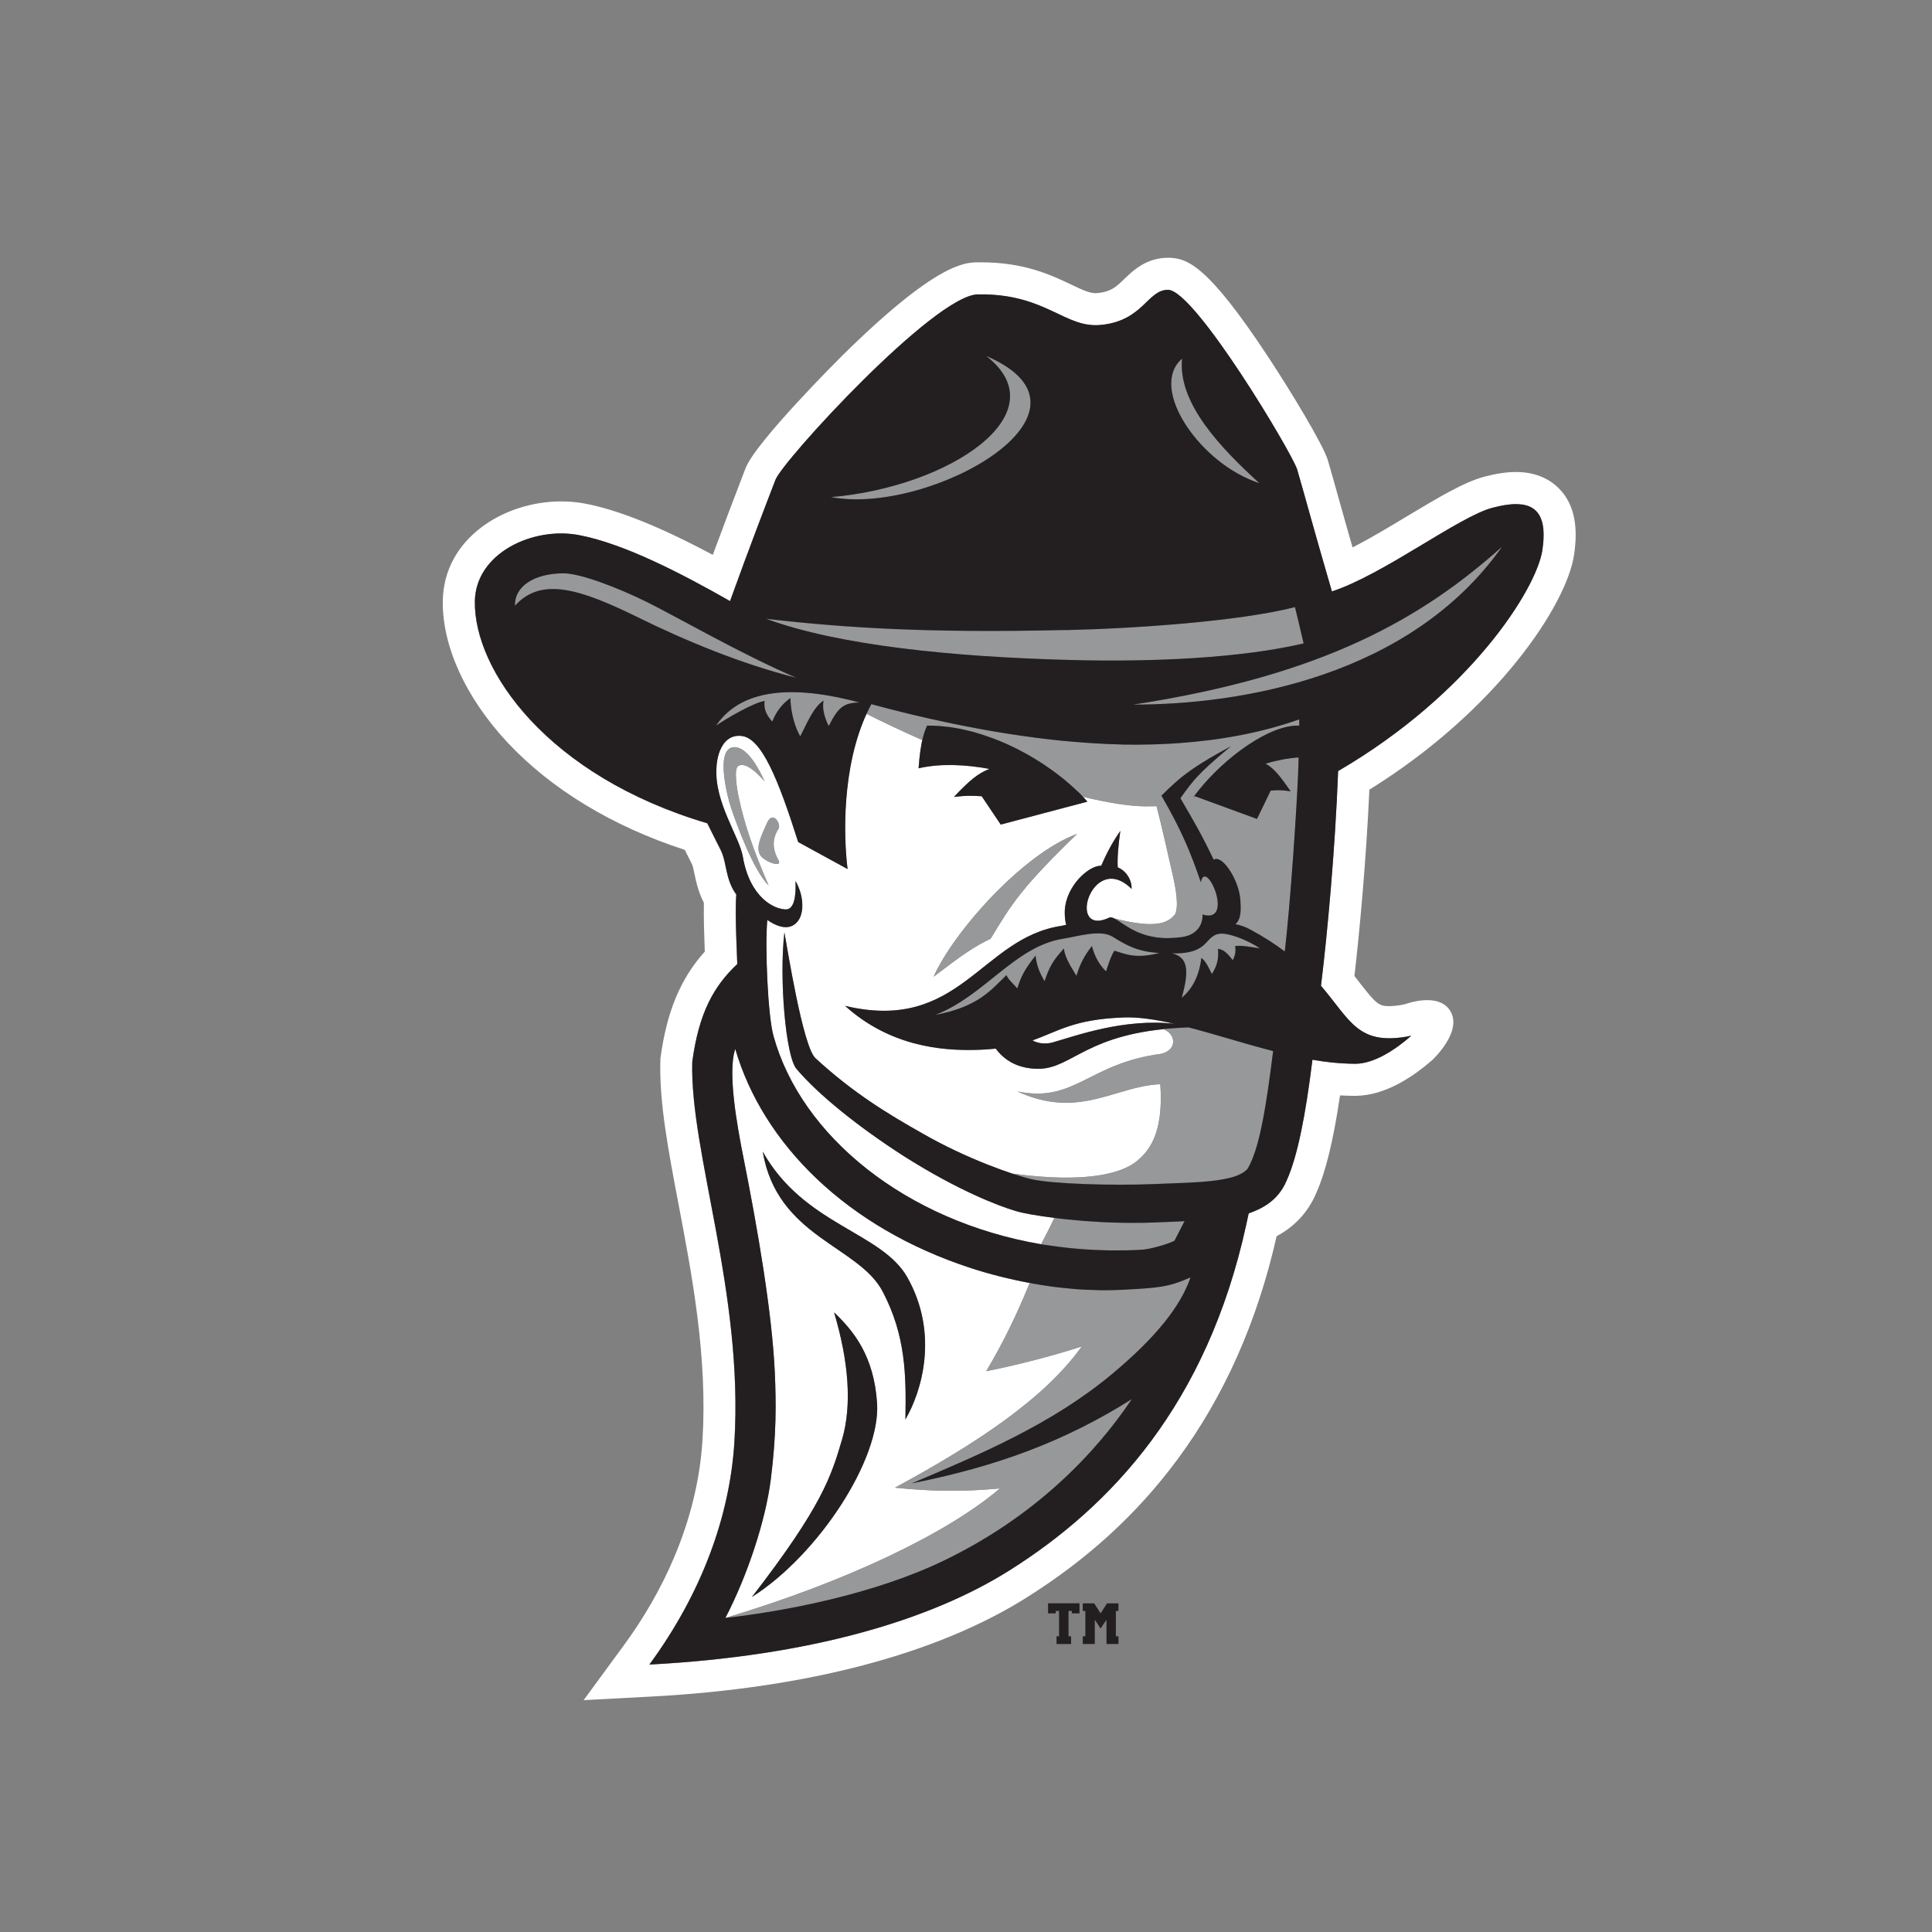 <?xml version="1.0" encoding="UTF-8"?><svg id="Layer_1" xmlns="http://www.w3.org/2000/svg" viewBox="0 0 360 360"><rect x="0" y="0" width="360" height="360" fill="#808080" stroke="none"/><defs><style>.cls-1{fill:#fff;}.cls-2{fill:#979899;}.cls-3{fill:#231f20;}</style></defs><path class="cls-1" d="m182.54,54.86c.15,0,.29,0,.44,0-.05,0-.09,0-.14,0-.2,0-.4,0-.61,0,.1,0,.21,0,.31,0Z"/><path class="cls-1" d="m290.95,91.52c-1.39-1.62-4-3.57-8.47-3.57-1.74,0-3.67.29-5.91.88-3.76.99-8.65,3.93-14.31,7.32-3.25,1.96-6.91,4.16-10.23,5.86-1.12-3.9-1.94-6.83-2.67-9.43l-.02-.08c-.65-2.31-1.26-4.5-1.89-6.67-.87-2.98-7.2-13.36-11.22-19.44-11.17-16.94-15-18.33-18.53-18.36h-.02c-4.09,0-6.56,2.39-8.2,3.97-1.46,1.41-2.43,2.35-4.87,2.6-.17.02-.31.03-.45.03-1.14,0-2.42-.58-4.57-1.61-3.67-1.75-8.7-4.14-16.76-4.14-.24,0-.49,0-.73,0-2.32.04-7.75.14-25.48,17.71-.16.16-15.83,15.77-17.7,20.67l-.79,2.06-.02.06c-1.42,3.7-3.17,8.27-5.29,14.01-9.89-5.28-17.71-8.41-23.9-9.57-1.4-.26-2.87-.39-4.36-.39-10.71,0-21.89,6.94-22.05,18.55-.12,8.42,4.27,18.02,12.03,26.34,8.17,8.74,19.6,15.67,33.06,20.04l.25.5.04.08c.37.72.72,1.42,1.04,2.07l.02.05.03.05c.11.22.29,1.08.4,1.6.31,1.47.72,3.44,1.78,5.51-.06,2.64.06,6.2.17,9.09-4.53,5.05-7.07,11.15-8.24,19.73l-.04.28v.04s0,.04,0,.04v.28c-.22,7.71,1.46,16.57,3.41,26.82,2.53,13.33,5.4,28.43,4.44,43.86-.42,6.74-1.98,13.57-4.65,20.29l-.62,1.51c-2.39,5.67-5.56,11.21-9.42,16.47l-6.6,9-.86,1.17,1.45-.08,11.14-.59c29.02-1.54,53.2-7.91,69.94-18.44,11.37-7.15,20.54-15.53,28.03-25.62,8.73-11.74,14.98-25.78,18.57-41.72,3.41-1.83,5.88-4.51,7.36-7.99,1.77-3.93,3.2-9.74,4.46-18.25.86.05,1.7.08,2.51.08.18,0,.36,0,.54,0,5.51-.1,10.75-3.69,14.17-6.7,0,0,5.55-5.14,3.4-8.98-2.14-3.83-8.54-1.38-8.54-1.38-1.13.23-2.1.35-2.9.35-1.92,0-2.43-.4-5.44-4.26l-.09-.12c-.31-.4-.63-.81-.97-1.24.98-8.37,2.2-21.77,2.79-34.72,23.91-14.86,36.68-34.44,38.12-43.65.82-5.28.06-9.19-2.34-11.99Zm-3.57,11.07c-1.11,7.14-13.32,26.68-38.05,41.1-.55,14.78-2.07,30.8-3.08,39.06-.04.28-.07.61-.11.95,5.58,6.54,6.92,11.33,16.83,9.31-3.05,2.67-6.9,5.16-10.32,5.22-.07,0-.14,0-.21,0-.34,0-.69-.02-1.04-.02-2.2-.05-4.5-.31-6.86-.73-1.27,10.34-2.79,18.08-4.81,22.51-1.66,3.99-4.97,5.37-7.07,6.12-.12.59-.32,1.49-.45,2.08-7.31,33.5-25.24,52.56-44.15,64.46-14.81,9.32-37.23,15.95-67.07,17.53,9.81-13.38,14.98-27.71,15.84-41.43,1.73-27.85-8.31-54.04-7.85-70.89,1.24-9.13,3.98-14.05,8.39-18.22,0-.62-.5-9.63-.18-12.93-2.12-2.92-1.75-6.03-2.92-8.32-.74-1.5-1.66-3.26-2.49-4.97-29.78-8.82-43.5-28.53-43.31-41.34.13-9.01,10.84-13.96,19.33-12.37,8.56,1.6,19.45,7.33,28.22,12.31,3.68-10.21,6.55-17.63,8.46-22.6,1.37-3.59,29.6-34.41,37.7-34.55.21,0,.42,0,.62,0,.05,0,.1,0,.15,0h-.58c12.58-.15,16.03,6.43,22.83,5.68,7.83-.81,8.58-6.55,12.43-6.53-.13,0-.25.02-.38.03.12-.01.24-.03.36-.03h.01c5.01.04,23.21,30.59,24.06,33.49,1.55,5.35,2.88,10.42,6.47,22.71,9.62-3.14,23.69-13.97,29.91-15.59,1.63-.42,3.11-.68,4.39-.68h.02c.28,0,.55.02.8.04-.09,0-.19,0-.29-.01,3.48.21,5.32,2.51,4.37,8.63Z"/><path class="cls-1" d="m209.27,189.59c-9.14.32-12.15,2.6-16.87,4.26,1.25.77,2.91.63,3.76.38,4.25-1.2,13.2-4.52,22.67-3.47-3.5-.8-6.74-1.29-9.56-1.18Z"/><path class="cls-1" d="m223.84,220.22s0,0,0,0c-.1,0-.2.02-.31.03.1,0,.21-.02.3-.02Z"/><path class="cls-1" d="m228.41,193.35h0s-.06-.02-.09-.03c.03,0,.06.01.09.03Z"/><path class="cls-1" d="m215.52,150.21c-.67.01-1.37.02-2.09.02-2.83,0-6.84-.62-11.68-1.79-.02-.03-.05-.05-.08-.08.33.35.65.69.94,1.03l-16.15,4.27-3.55-5.28c-2-.1-2.71-.16-5.17.13,2.94-3.13,4.52-4.39,6.62-5.22-4.46-.82-9.06-1.06-13.21-.12.18-2.38.41-4.28.86-5.93-.06.22-.13.42-.18.65-3.42-1.5-6.89-3.14-10.39-4.89-4.58,9.98-4.29,22.82-3.53,28.92-3.23-1.75-6.71-3.67-9.2-5.03-3.73-11.75-6.83-19.4-10.57-19.77-3.29-.37-4.53,3.1-4.66,5.9-.43,6.46,4.29,12.86,4.91,16.59,1.3,7.58,5.84,9.88,8.14,9.83,1.43-.12,1.8-2.43,1.68-5.29,1.81,3.11,1.81,7.35-.75,8.4-1.27.53-2.93-.04-4.51-1.15-.44,4.95.08,17.73,1.15,21.6,5.16,18.75,24.78,34.55,49.89,38.84.84-1.58,1.72-3.29,2.46-4.91.13.02.28.04.42.05-3.58-.43-6.36-.94-7.64-1.34-3.17-.93-10.82-3.86-20.89-10.26-8.51-5.47-15.97-11.5-19.95-16.23-1.99-2.3-3.24-16.78-2.24-25.42.5,2.67,3.42,21.25,5.78,23.44,7.03,6.46,13.36,10.31,20.08,14.1,8.02,4.61,16.78,7.66,20.2,8.46-.87-.2-2.08-.55-3.53-1.03,13.9,1.88,20.2-.16,22.8-2.07,2.36-1.81,5.4-5.03,4.72-14.6-8.33.32-15.11,6.64-26.61,1.36,10.76,2.17,13.11-5.22,26.79-7.02,3.11-.79,2.69-3.74.38-4.61-15.46,1.6-17.54,7.96-24.25,7.35-1.26-.1-4.57-.47-6.97-3.72-1.11.11-2.31.2-3.66.23-6.59.19-16.16-.74-24.42-8.2,21.44,5.1,25.29-12.68,40.34-14.91.29-.08.58-.14.86-.19-.2-.71-.29-1.58-.26-2.63.21-4.63,4.5-8.46,6.79-8.38.78-1.77,1.79-3.96,3.56-6.49-.37,2.57-.59,5.04-.48,6.8,1.5.58,2.65,2.3,2.58,4.01-7.41-7.35-12.34,9.28-4.04,5.3.26-.03.57.07.91.26-.03-.02-.07-.05-.1-.06,7.75,1.98,9.97.85,11.29-.71.74-1.32.27-4.52-.41-7.44-1.05-4.67-2.01-8.9-3-12.76Zm-79.28.35c-.68-1.99-2.87-10.48.14-11.28,1.58-.42,3.78,1.17,6.08,6.29-2.78-3.17-4.23-3.32-4.93-2.82-.82.58-.23,4.19.14,5.93,1.06,4.91,2.67,9.69,5.54,16.28-2.86-2.86-5.97-11.44-6.97-14.42Zm5.35,8.65c-.72-1.44.14-3.22,1.34-5.88,1.11-2.45,2.65.29,2.14,1.06-1.21,1.88-1.21,3.75-.01,5.89.85,1.53-2.82.27-3.47-1.07Zm43,15.7c-3.17,1.55-4.91,2.73-10.63,7.09,3.78-8.45,16.7-22.94,26.73-26.61-10.38,10.07-12.12,12.93-16.1,19.52Z"/><path class="cls-1" d="m222.58,145.28c.1-.12.21-.24.32-.36,0,0,0,0,0,0-.11.12-.21.24-.32.36Z"/><path class="cls-1" d="m191.86,239.07c.22.05.47.08.69.11-4.31-.77-8.28-1.8-11.62-2.89-23.15-7.53-38.77-23.18-43.93-40.84-1.48,4.27.35,14.35,1.5,20.12,2.61,13.05,5.37,28.94,5.87,40.23.24,5.54.32,11.37-.75,19.86-.95,7.51-4.24,17.67-8.46,25.81,22.48-6.72,41.38-15.76,51.16-24.13-7.24.66-12.86.54-19.56-.14,15.08-8.15,27.92-16.62,34.81-26.32-5.19,1.69-11.67,3.39-17.81,4.62,3.25-5.42,5.87-10.93,8.11-16.45Zm-51.75,58.51c13.07-16.9,14.79-22.52,16.8-29.36,1.86-6.37,1.24-14.54-1.49-23.66,3.69,3.5,7.43,8.15,8.01,16.91.69,10.4-10.88,28.21-23.32,36.12Zm28.6-33.08c.15-8.23.07-15.61-4.23-23.82-4.49-8.58-19.66-10.1-22.36-26.1,7.67,13.72,22.18,14.96,26.95,23.44,5.96,10.58,2.63,21.37-.36,26.47Z"/><path class="cls-2" d="m187.53,181.7c.31.78,1.4,1.74,2.03,2.48.74-2.37,1.46-3.65,3.4-6.12.19,1.77.68,3.06,1.68,4.77.83-2.46,1.44-3.74,3.61-6.09.12,1.35.9,2.8,2.33,5.1.68-2.25,1.42-3.67,2.89-5.57.4,1.66,1.24,3.38,2.62,4.73.53-1.58,1-3.05,1.56-3.85,1.95.56,3.87,1.59,8.38.42-4.24-.25-6.27-1.53-8.72-3.03-2.28-1.41-6.55-.03-9.13.36-9.06,1.4-14.71,10.67-23.9,14.21,7.88-1.47,10.32-4.55,13.25-7.41Z"/><path class="cls-2" d="m234.71,176.7c-.83-.7-3.06-1.68-3.52-1.86-4.23-1.63-4.94-.83-6.48.84-1.53,1.68-3.82,2.01-6.33,1.94,2.95.73,3.27,3.08,1.81,8.28,1.32-1.1,3.17-3.22,3.65-7.42.89.61,1.52,2.12,1.96,3,1.2-1.86,1.25-3.19,1.14-4.68,1.02.06,1.78.81,2.75,2.1.51-.95.6-1.77.44-2.65,1.37-.12,2.42.09,4.58.44Z"/><path class="cls-2" d="m143.9,134.44c.81-2.01,1.93-3.35,3.39-4.38,0,1.46.37,4.57,1.82,7.13,1.27-2.37,2.39-5.37,4.35-6.66-.2,1.02-.13,2.59.96,4.75,1.77-3.52,2.82-4.37,5.75-4.38-10.61-2.88-21.58-3.36-26.74,4.3,1.96-1.35,7.11-4.34,9.04-4.59-.18,1.45.32,2.6,1.43,3.83Z"/><path class="cls-2" d="m204.91,240.4c-.4,0-.8-.03-1.2-.04-1-.03-2.01-.07-3-.14-.47-.04-.94-.09-1.4-.13-.92-.08-1.83-.18-2.73-.29-.47-.05-.93-.12-1.39-.19-.89-.13-1.77-.27-2.63-.43-.22-.04-.47-.07-.69-.11-2.24,5.51-4.86,11.02-8.11,16.45,6.14-1.23,12.62-2.93,17.81-4.62-6.89,9.69-19.73,18.17-34.81,26.32,6.71.67,12.32.8,19.56.14-9.78,8.37-28.68,17.41-51.16,24.13,10.71-1.2,27.5-4.33,40.65-10.66,16.9-8.13,28.21-19.85,35.07-30.11-12.43,7.84-25.11,12.54-40.99,15.69,12.98-5.51,26.2-11.07,37.41-20.45,8.13-6.8,12.7-12.59,14.53-17.93-4.13,1.83-5.96,1.95-12.66,2.31-1.43.08-2.85.1-4.27.08Z"/><path class="cls-2" d="m173.96,182c5.72-4.36,7.46-5.54,10.63-7.09,3.98-6.59,5.72-9.45,16.1-19.52-10.03,3.67-22.95,18.15-26.73,26.61Z"/><path class="cls-2" d="m143.21,164.98c-2.86-6.59-4.48-11.38-5.54-16.28-.37-1.74-.95-5.35-.14-5.93.7-.5,2.15-.35,4.93,2.82-2.31-5.12-4.5-6.71-6.08-6.29-3.01.8-.82,9.28-.14,11.28,1,2.98,4.1,11.56,6.97,14.42Z"/><path class="cls-2" d="m142.94,153.34c-1.2,2.66-2.06,4.44-1.34,5.88.65,1.33,4.32,2.6,3.47,1.07-1.2-2.13-1.2-4,.01-5.89.51-.77-1.03-3.51-2.14-1.06Z"/><path class="cls-2" d="m199.62,232.59c.66.06,1.33.12,1.99.17,1.25.09,2.51.15,3.78.19.61.02,1.22.04,1.83.05,1.87.01,3.75-.02,5.65-.14,1.32-.09,4.57-.95,5.98-1.67,1.04-2.04,1.51-2.94,1.87-3.64-.87.07-3.81.17-4.81.21-.78.04-1.58.06-2.36.08-.33,0-.66,0-1,.02-.45,0-.91,0-1.36,0-.39,0-.78,0-1.17,0-.39,0-.78-.02-1.16-.02-.41,0-.83-.02-1.23-.03-.35-.01-.7-.02-1.04-.04-.42-.02-.85-.03-1.27-.05-.01,0-.02,0-.04,0-1.1-.06-2.17-.13-3.2-.21-.31-.03-.62-.05-.92-.08-.37-.03-.73-.06-1.09-.1-.35-.03-.7-.06-1.03-.1-.31-.03-.6-.06-.9-.09-.43-.05-.85-.1-1.25-.15-.14,0-.29-.03-.42-.05-.75,1.62-1.62,3.33-2.46,4.91,0,0,0,0,0,.01.06,0,.12.02.18.02.55.09,1.11.15,1.66.23,1.25.18,2.5.35,3.76.47Z"/><path class="cls-2" d="m228.32,193.32c-2.33-.68-4.63-1.34-6.85-1.91-1.12.04-2.16.11-3.17.18-.25.02-.48.04-.73.06-.27.02-.55.04-.82.07.01,0,.02,0,.03.02,2.3.88,2.73,3.82-.38,4.61-13.67,1.8-16.03,9.19-26.79,7.02,11.5,5.28,18.27-1.04,26.61-1.36.68,9.57-2.36,12.79-4.72,14.6-2.6,1.91-8.89,3.95-22.8,2.07,1.45.48,2.66.82,3.53,1.03,3.85.87,14.93,1.23,22.71.9,1.9-.08,3.77-.15,5.54-.22.15-.01.3-.02.45-.02.79-.03,1.55-.08,2.29-.13.1,0,.21,0,.31-.01.11,0,.2-.02.31-.03,4.13-.31,7.36-.91,8.68-2.5,2.21-3.82,3.44-11.64,4.72-21.88-2.96-.77-5.92-1.64-8.83-2.48-.03-.02-.06-.02-.09-.03Z"/><path class="cls-2" d="m216.13,138.65c-.57.02-1.14.05-1.72.06-1.73.05-3.49.05-5.27.02-.08,0-.17-.02-.24-.02-1.74-.04-3.51-.12-5.29-.23-.55-.04-1.11-.07-1.66-.12-1.4-.1-2.81-.22-4.24-.36-.55-.06-1.09-.11-1.64-.17-3.87-.43-7.83-1.01-11.89-1.72-.58-.1-1.16-.21-1.74-.32-1.54-.29-3.09-.58-4.65-.9-.6-.12-1.19-.25-1.79-.38-2.09-.45-4.19-.91-6.33-1.43-2.91-.71-5.28-1.33-7.31-1.88-.32.59-.62,1.19-.89,1.81h0c3.49,1.75,6.97,3.38,10.39,4.89.05-.23.12-.44.18-.65.05-.17.09-.34.14-.5.17-.52.35-1.03.58-1.51.71,0,1.42,0,2.13.06.23,0,.46.05.69.06.48.05.96.08,1.45.15.28.04.56.1.83.14.44.07.87.14,1.3.23.3.06.59.13.89.21.41.09.82.18,1.24.3.31.08.61.18.92.27.4.12.79.23,1.18.37.31.1.63.21.94.33.38.14.76.27,1.14.41.32.12.63.26.94.38.36.15.73.3,1.08.46.32.14.63.29.95.44.35.16.69.33,1.03.5.31.16.62.32.93.49.33.18.66.35.98.53.31.17.62.35.92.53.31.18.61.36.91.55.31.18.61.38.92.58.28.18.55.36.82.55.31.21.62.42.91.63.25.18.49.35.73.53.31.23.61.46.9.69.22.17.42.33.64.5.3.25.6.49.88.74.18.16.35.31.53.46.3.26.6.54.87.8.14.13.27.27.41.39.29.29.59.58.86.87.03.03.05.05.08.08,4.85,1.17,8.86,1.79,11.68,1.79.72,0,1.42,0,2.09-.02.99,3.86,1.95,8.09,3,12.76.69,2.92,1.15,6.13.41,7.44-1.32,1.57-3.54,2.69-11.29.71.03.01.07.04.1.06.2.1.41.23.65.38.27.18.57.38.91.6.03.02.05.04.09.05.32.22.67.43,1.05.66.06.03.11.06.16.1.39.22.81.44,1.27.64.04.02.07.03.1.05.45.19.94.37,1.46.53.06.01.1.03.16.05.53.15,1.1.27,1.7.37.11.02.22.04.33.05.61.08,1.27.13,1.97.13.11,0,.23-.01.34-.02.75,0,1.53-.06,2.39-.19,2.9-.45,3.85-2.5,3.76-4.2,6.11,1.9.6-10.73-.31-6.01-2.03-5.87-3.58-9.59-7.34-16.14.48-.46.91-.89,1.35-1.31,0,0,.02-.01.03-.03.87-.83,1.73-1.61,2.79-2.43.01,0,.03-.02.05-.03.53-.41,1.1-.82,1.76-1.28,1.68-1.14,3.86-2.44,6.99-4.13-3.34,2.75-5.11,4.38-6.47,5.87-.11.12-.22.24-.32.36-.09.11-.19.22-.28.33-.19.22-.38.45-.56.69-.07.09-.14.18-.21.26-.24.31-.48.63-.73.97,0,0-.01.01-.01.01-.28.38-.56.76-.86,1.2,2.48,4.22,4.04,6.94,6.2,11.46.1-.07.21-.11.32-.13,1.64-.32,4.32,4.05,4.62,7.32.19,2.14.18,3.91-.89,4.82.88.15,1.82.47,2.84,1.03,2.47,1.33,4.57,2.7,6.36,4.05,1.1-9.59,2.16-25.87,2.45-32.4.05-1.15.09-2.44.13-3.75-2.05.14-4.14.55-6.16,1.15,1.46.82,2.59,2.1,4.67,5.17-1.77-.29-2.28-.23-3.72-.14l-2.55,5.28-11.57-4.24c-.08.05-.17.1-.25.15.3-.43.63-.84.96-1.26,4.89-6.12,13.24-12.27,18.72-12.04,0-.41,0-.8,0-1.16-6.92,2.43-14.39,3.85-22.39,4.42-1.18.09-2.37.15-3.57.19Z"/><path class="cls-2" d="m234.67,90.04c-7.12-6.5-15.22-14.86-14.41-23.2-3.11,2.61-2.51,7.62.99,12.77,3.03,4.45,7.89,8.59,13.42,10.43Z"/><path class="cls-2" d="m242.91,119.9c-.69-3.06-1.12-4.69-1.61-6.76-10.46,2.66-29.9,3.99-42.71,4.28-25.27.58-40.67-.34-55.83-2.09,13.44,4.95,34.87,7.11,56.82,7.68,15.39.4,31.67-.36,43.33-3.09Z"/><path class="cls-2" d="m120.44,112.14c-5.14-2.54-12.18-5.28-15.4-5.3-5.38-.01-9.2,2.35-9.09,6.04,4.93-5.53,12.39-3.01,23.03,2.22,8.54,4.21,19.09,8.62,29.39,11.2-10.08-4.3-22.32-11.38-27.93-14.16Z"/><path class="cls-2" d="m211.19,131.29c19.96.03,51.6-5.19,68.72-29.43-14.89,13.28-33.14,23.96-68.72,29.43Z"/><path class="cls-2" d="m154.86,92.62c18.33,3.5,53.06-15.95,28.9-26.3,13.73,10.63-6.72,24.39-28.9,26.3Z"/><polygon class="cls-3" points="205.08 300.63 203.89 298.76 201.76 298.76 201.76 300.18 202.24 300.18 202.24 304.9 201.76 304.9 201.76 306.34 204 306.34 204 301.82 205.08 303.45 206.17 301.82 206.18 306.34 208.41 306.34 208.41 304.9 207.93 304.9 207.93 300.18 208.41 300.18 208.41 298.76 206.28 298.76 205.08 300.63"/><polygon class="cls-3" points="195.29 300.63 196.72 300.63 196.72 300.18 197.34 300.18 197.34 304.9 196.87 304.9 196.87 306.34 199.58 306.34 199.58 304.9 199.1 304.9 199.1 300.18 199.72 300.18 199.72 300.63 201.15 300.63 201.15 298.75 195.29 298.75 195.29 300.63"/><path class="cls-3" d="m283.02,93.96c-.18,0-.35-.03-.53-.03-1.28,0-2.76.25-4.39.68-6.22,1.63-20.28,12.45-29.91,15.59-3.58-12.29-4.91-17.36-6.47-22.71-.84-2.9-19.05-33.45-24.06-33.49-3.85-.02-4.6,5.72-12.43,6.53-6.8.74-10.25-5.83-22.83-5.68-.06,0-.12,0-.18,0h-.02c-8.11.15-36.33,30.96-37.7,34.55-1.91,4.98-4.78,12.39-8.46,22.6-8.76-4.98-19.66-10.71-28.22-12.31-8.49-1.6-19.21,3.36-19.33,12.37-.18,12.81,13.53,32.52,43.31,41.34.83,1.71,1.76,3.47,2.49,4.97,1.18,2.29.81,5.4,2.92,8.32-.31,3.29.18,12.31.18,12.93-4.41,4.17-7.15,9.09-8.39,18.22-.47,16.85,9.58,43.04,7.85,70.89-.86,13.72-6.03,28.06-15.84,41.43,29.84-1.58,52.26-8.21,67.07-17.53,18.91-11.9,36.83-30.95,44.15-64.46.13-.59.33-1.49.45-2.08,2.09-.75,5.41-2.13,7.07-6.12,2.02-4.43,3.53-12.17,4.81-22.51,2.36.41,4.66.67,6.86.73.41,0,.83.03,1.24.02,3.42-.06,7.27-2.55,10.32-5.22-9.91,2.03-11.25-2.77-16.83-9.31.04-.34.08-.66.11-.95,1.01-8.25,2.53-24.28,3.08-39.06,24.73-14.42,36.94-33.96,38.05-41.1.95-6.12-.89-8.42-4.37-8.63Zm-62.76-27.12c-.82,8.34,7.29,16.69,14.41,23.2-5.52-1.83-10.39-5.98-13.42-10.43-3.5-5.14-4.1-10.16-.99-12.77Zm-36.5-.51c24.16,10.35-10.57,29.79-28.9,26.3,22.18-1.9,42.63-15.66,28.9-26.3Zm14.83,51.08c12.81-.29,32.24-1.62,42.71-4.28.49,2.08.92,3.7,1.61,6.76-11.66,2.73-27.94,3.49-43.33,3.09-21.95-.56-43.38-2.72-56.82-7.68,15.17,1.75,30.56,2.67,55.83,2.09Zm-79.6-2.32c-10.64-5.23-18.09-7.75-23.03-2.22-.11-3.69,3.71-6.05,9.09-6.04,3.21.02,10.25,2.76,15.4,5.3,5.62,2.78,17.85,9.85,27.93,14.16-10.3-2.58-20.84-6.99-29.39-11.2Zm41.18,15.82c-2.93.02-3.98.86-5.75,4.38-1.09-2.17-1.16-3.73-.96-4.75-1.96,1.28-3.08,4.28-4.35,6.66-1.46-2.57-1.82-5.67-1.82-7.13-1.46,1.03-2.58,2.37-3.39,4.38-1.12-1.22-1.61-2.37-1.43-3.83-1.92.25-7.08,3.23-9.04,4.59,5.15-7.66,16.13-7.17,26.74-4.3Zm47.14,125.04c-11.22,9.38-24.43,14.94-37.41,20.45,15.88-3.15,28.56-7.85,40.99-15.69-6.86,10.26-18.17,21.98-35.07,30.11-13.14,6.33-29.93,9.46-40.65,10.66,4.23-8.14,7.51-18.31,8.46-25.81,1.07-8.49.99-14.32.75-19.86-.5-11.29-3.27-27.18-5.87-40.23-1.15-5.78-2.98-15.85-1.5-20.12,5.15,17.66,20.77,33.31,43.93,40.84,3.34,1.09,7.32,2.12,11.62,2.89.86.16,1.74.29,2.63.43.46.07.92.13,1.39.19.89.12,1.81.21,2.73.29.47.05.93.09,1.4.13.99.07,2,.11,3,.14.4,0,.8.04,1.2.04,1.42.02,2.84,0,4.27-.08,6.7-.36,8.53-.47,12.66-2.31-1.82,5.34-6.4,11.13-14.53,17.93Zm34.77-120.74c-5.48-.23-13.83,5.92-18.72,12.04-.33.42-.66.83-.96,1.26.08-.05.16-.11.25-.15l11.57,4.24,2.55-5.28c1.44-.1,1.95-.15,3.72.14-2.08-3.06-3.2-4.34-4.67-5.17,2.02-.6,4.11-1.01,6.16-1.15-.04,1.31-.07,2.61-.13,3.75-.29,6.53-1.35,22.81-2.45,32.4-1.79-1.35-3.88-2.71-6.36-4.05-1.02-.55-1.97-.88-2.84-1.03,1.07-.91,1.08-2.68.89-4.82-.3-3.26-2.97-7.64-4.62-7.32-.11.01-.22.06-.32.13-2.15-4.52-3.72-7.24-6.2-11.46.31-.44.59-.82.86-1.2,0,0,0-.01.01-.02.25-.34.49-.66.73-.97.07-.09.14-.17.21-.26.18-.23.37-.46.56-.69.09-.11.19-.22.28-.33.11-.12.2-.24.32-.36,0,0,0,0,0,0,1.36-1.49,3.14-3.12,6.47-5.87-3.14,1.69-5.31,2.98-6.99,4.13-.66.45-1.23.87-1.76,1.28-.02,0-.03.02-.05.03-1.05.82-1.91,1.6-2.79,2.43-.01.02-.02.02-.03.03-.44.42-.87.86-1.35,1.31,3.76,6.55,5.31,10.27,7.34,16.14.91-4.73,6.42,7.91.31,6.01.1,1.69-.86,3.75-3.76,4.2-.85.12-1.63.18-2.39.19-.11,0-.23.02-.34.02-.7,0-1.35-.05-1.97-.13-.11-.01-.23-.03-.33-.05-.61-.09-1.18-.22-1.7-.37-.06-.02-.1-.04-.16-.05-.52-.16-1.01-.34-1.46-.53-.03-.02-.07-.03-.1-.05-.46-.21-.88-.42-1.27-.64-.05-.03-.11-.06-.16-.1-.38-.23-.73-.44-1.05-.66-.03-.01-.06-.03-.09-.05-.33-.22-.64-.42-.91-.6-.24-.15-.45-.28-.65-.38-.34-.19-.65-.3-.91-.26-8.3,3.98-3.37-12.65,4.04-5.3.07-1.72-1.08-3.43-2.58-4.01-.11-1.75.12-4.23.48-6.8-1.76,2.52-2.78,4.71-3.56,6.49-2.29-.08-6.58,3.75-6.79,8.38-.03,1.05.07,1.92.26,2.63-.28.06-.57.12-.86.19-15.04,2.23-18.9,20.02-40.34,14.91,8.26,7.46,17.84,8.39,24.42,8.2,1.35-.03,2.55-.12,3.66-.23,2.4,3.25,5.71,3.62,6.97,3.72,6.71.62,8.79-5.75,24.25-7.35,0-.01-.02-.01-.03-.02.26-.03.55-.04.82-.07.24-.02.48-.05.73-.06,1.01-.08,2.05-.14,3.17-.18,2.22.57,4.52,1.24,6.85,1.91.03,0,.06.01.09.03h0c2.91.85,5.88,1.72,8.83,2.48-1.28,10.24-2.51,18.06-4.72,21.88-1.32,1.59-4.55,2.18-8.68,2.5,0,0,0,0,0,0-.1,0-.2.01-.3.02-.1,0-.21,0-.31.01-.74.05-1.51.1-2.29.13-.15,0-.3.01-.45.02-1.77.07-3.63.13-5.54.22-7.78.32-18.85-.03-22.71-.9-3.42-.8-12.18-3.85-20.2-8.46-6.72-3.79-13.05-7.64-20.08-14.1-2.36-2.18-5.28-20.76-5.78-23.44-1,8.64.25,23.12,2.24,25.42,3.98,4.73,11.44,10.76,19.95,16.23,10.07,6.4,17.72,9.33,20.89,10.26,1.29.4,4.06.91,7.64,1.34.41.05.82.1,1.25.15.29.03.59.06.9.09.34.04.68.07,1.03.1.36.03.72.07,1.09.1.31.02.61.05.92.08,1.04.07,2.1.15,3.2.21.01,0,.02,0,.04,0,.42.02.84.03,1.27.05.35.01.69.03,1.04.04.4,0,.82.02,1.23.03.38,0,.77.02,1.16.02.39,0,.77,0,1.17,0,.45,0,.91,0,1.36,0,.33-.01.67-.02,1-.02.79-.02,1.58-.04,2.36-.08,1-.04,3.94-.15,4.81-.21-.36.7-.83,1.6-1.87,3.64-1.4.72-4.66,1.59-5.98,1.67-1.9.12-3.78.15-5.65.14-.62,0-1.22-.03-1.83-.05-1.27-.03-2.53-.09-3.78-.19-.67-.05-1.33-.1-1.99-.17-1.26-.13-2.52-.29-3.76-.47-.55-.08-1.11-.14-1.66-.23-.06,0-.12-.02-.18-.02,0,0,0,0,0-.01-25.11-4.29-44.72-20.09-49.89-38.84-1.07-3.87-1.59-16.65-1.15-21.6,1.57,1.11,3.24,1.68,4.51,1.15,2.55-1.05,2.55-5.29.75-8.4.12,2.86-.25,5.17-1.68,5.29-2.3.06-6.84-2.24-8.14-9.83-.62-3.73-5.35-10.13-4.91-16.59.13-2.8,1.37-6.28,4.66-5.9,3.74.37,6.84,8.02,10.57,19.77,2.49,1.36,5.97,3.28,9.2,5.03-.77-6.1-1.05-18.94,3.53-28.92h0c.28-.62.58-1.22.89-1.81,2.03.56,4.4,1.17,7.31,1.88,2.14.52,4.25.98,6.33,1.43.6.13,1.2.25,1.79.38,1.56.32,3.11.62,4.65.9.58.11,1.16.22,1.74.32,4.06.71,8.03,1.29,11.89,1.72.55.06,1.09.11,1.64.17,1.43.14,2.84.26,4.24.36.55.04,1.11.08,1.66.12,1.78.11,3.55.2,5.29.23.08,0,.16.01.24.02,1.78.04,3.53.03,5.27-.02.58,0,1.15-.03,1.72-.06,1.2-.04,2.39-.1,3.57-.19,8-.57,15.47-1.98,22.39-4.42,0,.36,0,.75,0,1.16Zm-12.38,43.71c-.98-1.29-1.74-2.04-2.75-2.1.11,1.49.06,2.81-1.14,4.68-.44-.89-1.07-2.4-1.96-3-.48,4.2-2.33,6.32-3.65,7.42,1.45-5.2,1.13-7.55-1.81-8.28,2.51.07,4.8-.26,6.33-1.94,1.53-1.67,2.25-2.47,6.48-.84.47.17,2.69,1.16,3.52,1.86-2.16-.35-3.2-.56-4.58-.44.16.88.07,1.7-.44,2.65Zm-20.43,10.67c2.81-.11,6.06.38,9.56,1.18-9.47-1.05-18.42,2.27-22.67,3.47-.85.25-2.51.38-3.76-.38,4.72-1.66,7.73-3.94,16.87-4.26Zm-19.71-5.41c-.63-.74-1.72-1.7-2.03-2.48-2.92,2.86-5.36,5.94-13.25,7.41,9.19-3.53,14.84-12.81,23.9-14.21,2.58-.39,6.85-1.77,9.13-.36,2.45,1.5,4.48,2.79,8.72,3.03-4.51,1.18-6.43.14-8.38-.42-.55.8-1.03,2.27-1.56,3.85-1.38-1.35-2.22-3.07-2.62-4.73-1.47,1.9-2.21,3.32-2.89,5.57-1.42-2.3-2.21-3.74-2.33-5.1-2.17,2.35-2.78,3.63-3.61,6.09-1-1.71-1.49-3-1.68-4.77-1.94,2.46-2.66,3.75-3.4,6.12Zm21.62-52.89c35.58-5.46,53.84-16.15,68.72-29.43-17.13,24.24-48.76,29.46-68.72,29.43Z"/><path class="cls-3" d="m200.81,147.49c-.13-.13-.27-.26-.41-.39-.28-.26-.57-.53-.87-.8-.17-.15-.34-.3-.53-.46-.28-.25-.59-.49-.88-.74-.21-.17-.42-.34-.64-.5-.29-.23-.6-.46-.9-.69-.24-.18-.48-.35-.73-.53-.3-.21-.6-.42-.91-.63-.27-.19-.55-.37-.82-.55-.3-.2-.6-.39-.92-.58-.3-.18-.6-.37-.91-.55-.31-.18-.61-.35-.92-.53-.32-.18-.65-.35-.98-.53-.31-.16-.62-.32-.93-.49-.34-.17-.68-.33-1.03-.5-.32-.15-.63-.3-.95-.44-.36-.16-.72-.32-1.08-.46-.31-.13-.62-.26-.94-.38-.38-.15-.76-.27-1.14-.41-.31-.11-.63-.23-.94-.33-.39-.13-.79-.25-1.18-.37-.31-.09-.61-.18-.92-.27-.42-.11-.83-.2-1.24-.3-.3-.07-.6-.15-.89-.21-.43-.09-.87-.16-1.3-.23-.28-.04-.56-.1-.83-.14-.49-.06-.97-.1-1.45-.15-.23-.01-.46-.06-.69-.06-.71-.05-1.42-.06-2.13-.06-.23.48-.41.98-.58,1.51-.05.16-.09.33-.14.5-.45,1.65-.68,3.55-.86,5.93,4.15-.94,8.75-.7,13.21.12-2.1.82-3.68,2.09-6.62,5.22,2.45-.29,3.16-.23,5.17-.13l3.55,5.28,16.15-4.27c-.29-.33-.61-.68-.94-1.03-.27-.29-.57-.58-.86-.87Z"/><path class="cls-3" d="m155.42,244.55c2.73,9.12,3.36,17.29,1.49,23.66-2.01,6.84-3.73,12.46-16.8,29.36,12.44-7.91,24.01-25.72,23.32-36.12-.58-8.76-4.31-13.4-8.01-16.91Z"/><path class="cls-3" d="m142.12,214.57c2.7,15.99,17.87,17.52,22.36,26.1,4.3,8.21,4.39,15.59,4.23,23.82,2.99-5.11,6.32-15.9.36-26.47-4.78-8.49-19.28-9.72-26.95-23.44Z"/></svg>